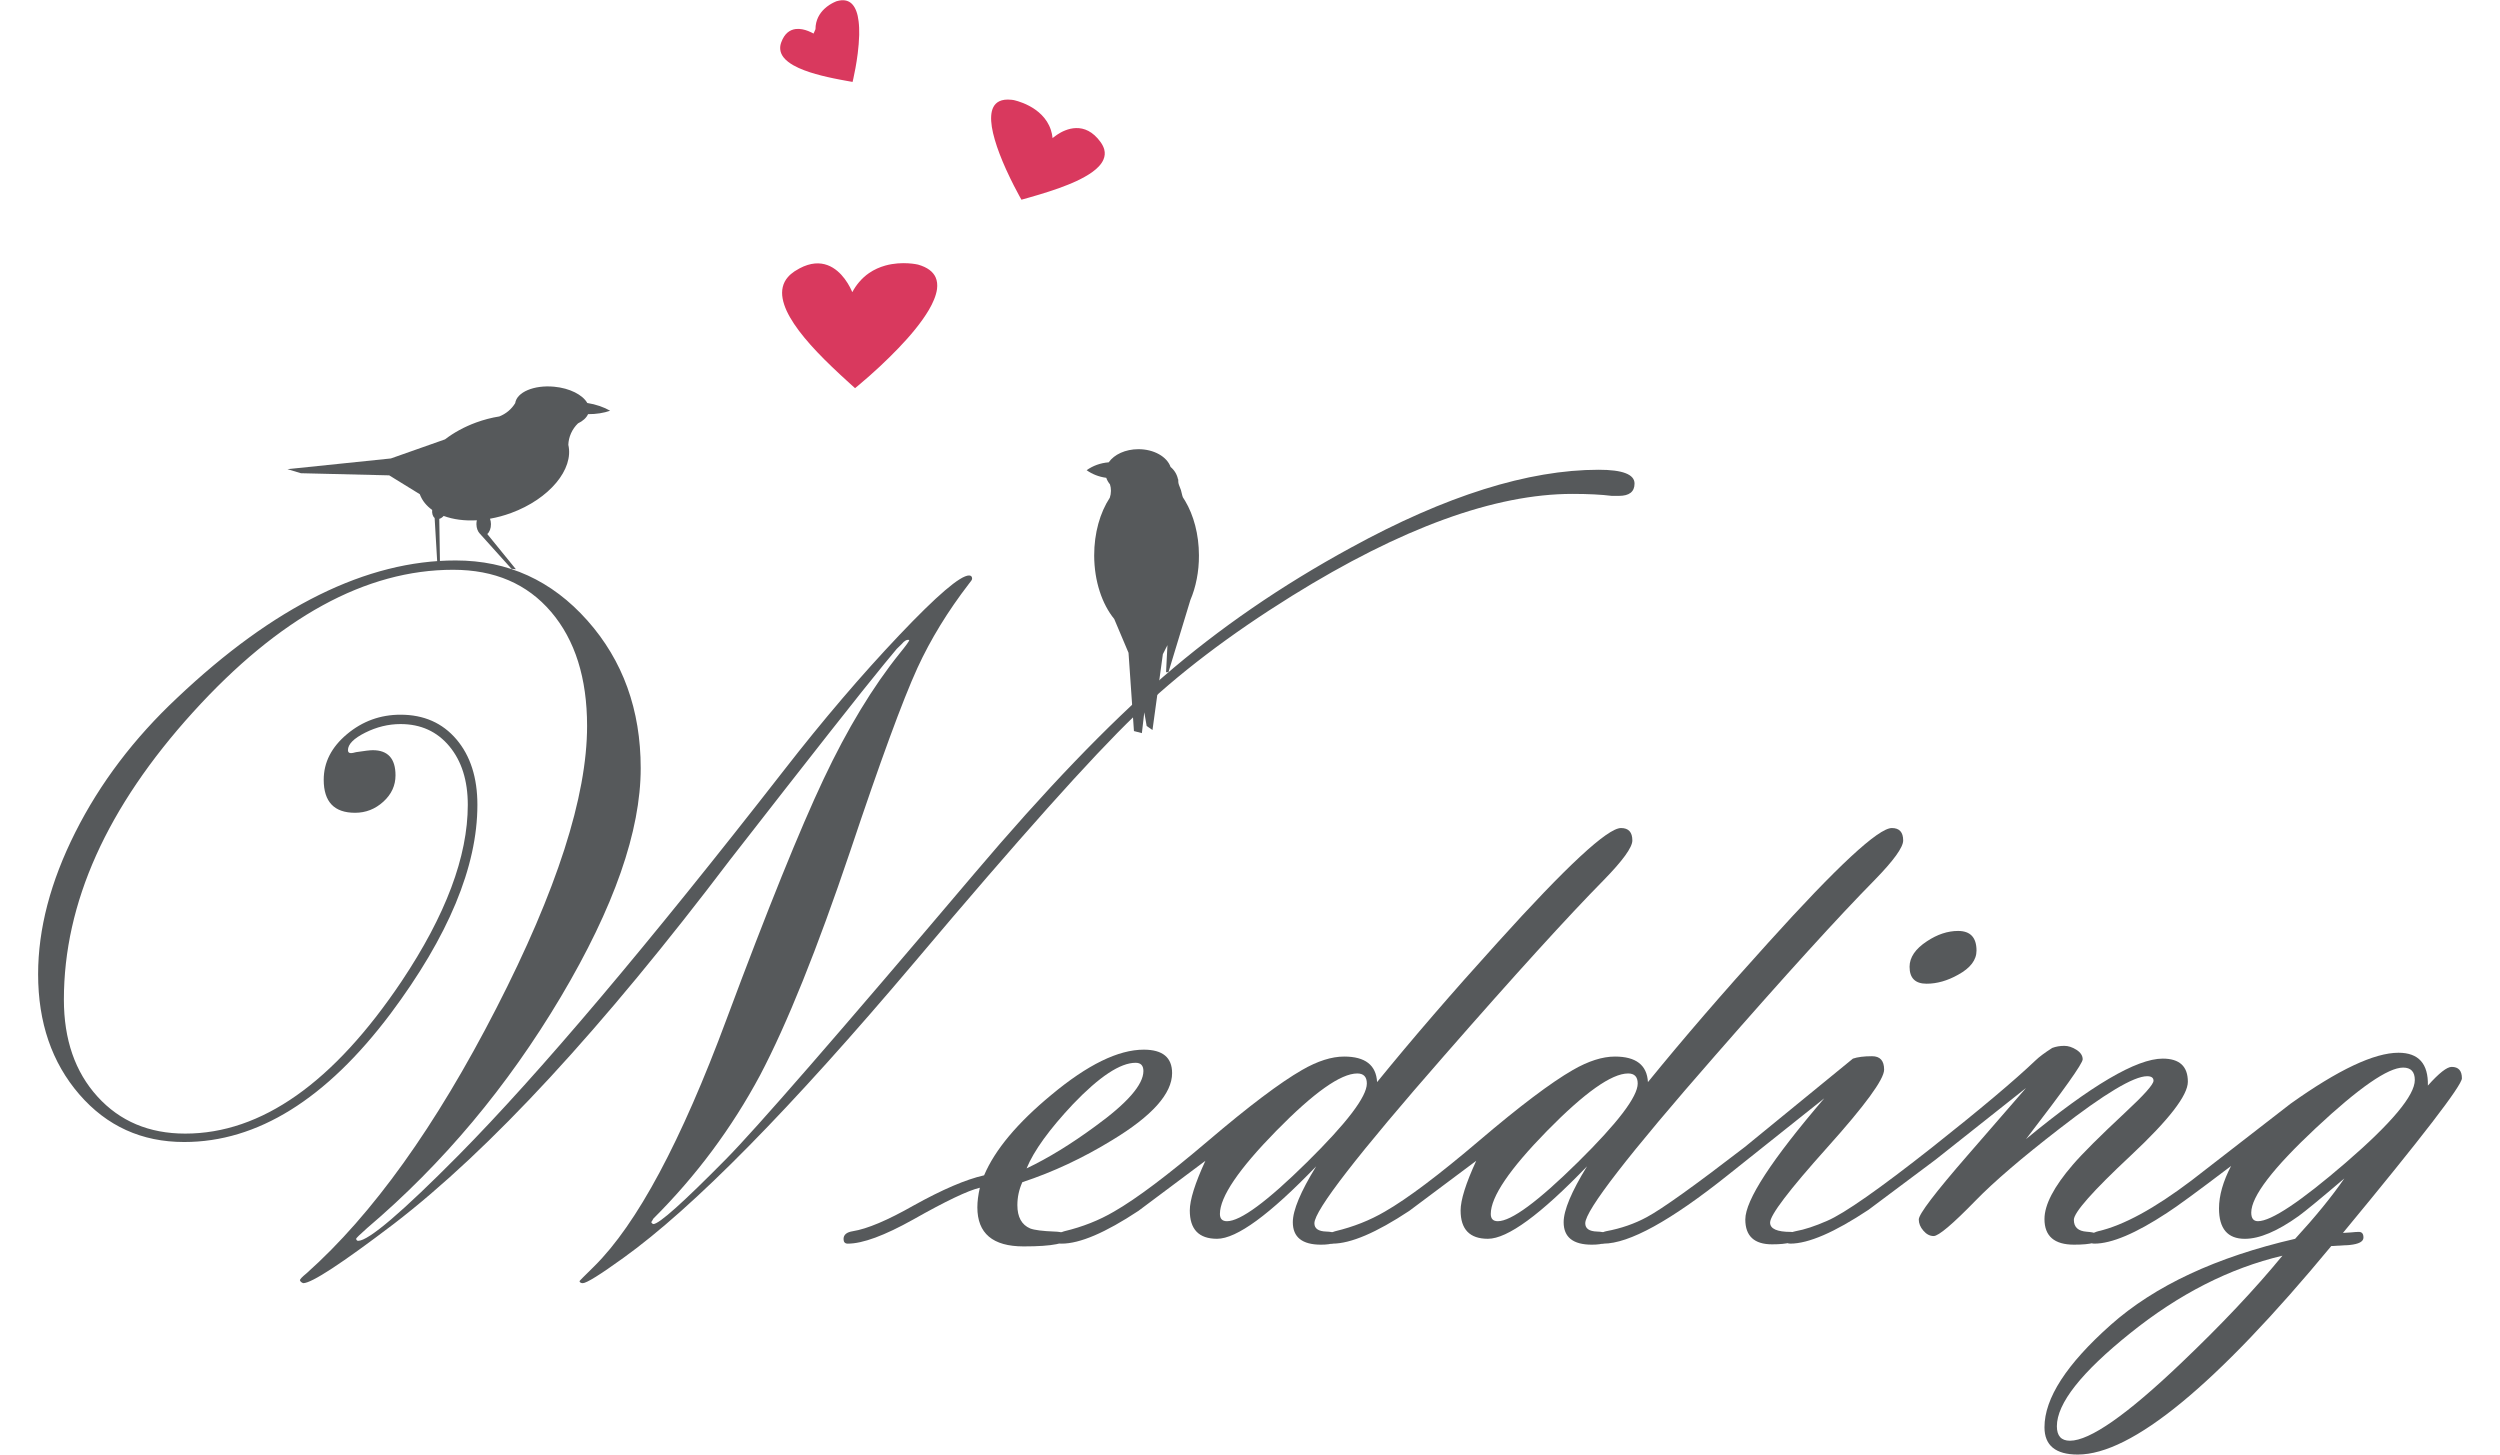 <svg version="1.1" id="圖層_1" xmlns="http://www.w3.org/2000/svg" xmlns:xlink="http://www.w3.org/1999/xlink" x="0px" y="0px"
	 width="220px" height="128px" viewBox="0 0 220 128" enable-background="new 0 0 220 128" xml:space="preserve">
<g display="none">
	<g display="inline">
		<path fill="#9FC43E" d="M122.414,36.104c0.43-0.043,0.846-0.088,1.274-0.132C123.26,36.016,122.844,36.061,122.414,36.104z"/>
		<path fill="#9FC43E" d="M137.748,127.096l-1.186,0.236L137.748,127.096z"/>
		<path fill="#9FC43E" d="M133.852,114.029c-0.889-0.771-1.673-0.104-2.682,0.385c-1.392,0.668-1.911,1.688-3.303,1.971
			c-0.06,0.297-0.268,0.534-0.563,0.622c-0.031,0.015-2.18,1.378-2.194,1.468c-0.045,0.252-0.311,0.518-0.563,0.563
			c-0.712,0.119-1.999,1.51-0.755,2.118c0.37,0.177,0.874,0.384,1.096,0.755c0.253,0.445-0.061,1.037,0.236,1.453
			c0.356,0.504,0.758,0.963,1.201,1.392c0.888,0.815,1.732,1.556,2.992,1.556c1.17,0,4.371-1.021,5.185-2.015
			c1.481-1.807,2.371-5.289,1.69-7.719C135.526,115.659,134.695,114.785,133.852,114.029z"/>
		<path fill="#9FC43E" d="M132.06,127.971l0.815-0.074L132.06,127.971z"/>
		<path fill="#9FC43E" d="M134.874,73.467c-0.8,0.119-1.585,0.193-2.385,0.208c-0.859,0.015-1.009,1.688-1.142,2.311
			c-0.074,0.312-0.398,0.579-0.65,0.726c-0.43,0.266-0.505,1.852-0.668,2.313c-0.045,0.176-0.162,0.324-0.296,0.443
			c0.147,1.377,2.341,2.652,3.54,2.621c1.438-0.043,2.593-1.021,3.94-1.272c0.489-0.771,1.675-1.171,2.386-1.764
			C140.652,76.4,137.615,73.053,134.874,73.467z"/>
		<path fill-rule="evenodd" clip-rule="evenodd" fill="#9FC43E" d="M152.919,47.407c-0.075,0.342-0.313,0.52-0.564,0.564
			c-0.059,0.029-0.132,0.029-0.206,0.029h-0.727c-0.385,0-0.668-0.252-0.785-0.594c0.178,0.505-1.57,0.401-1.482,0.148
			c-0.117,0.34-0.398,0.593-0.783,0.593c-0.786,0-1.201,0.578-2.09,0.578c-0.385,0-2.711,0.874-2.904,1.022
			c-0.623,0.519-1.452,0.578-1.955,1.066c-0.947,0.889-2.637,0.134-3.645,1.082c-0.623,0.579-2.148,0.831-2.459,1.363
			c-0.504,0.845-2.712,1.17-3.629,1.749c-0.387,0.236-1.453,0.519-1.928,0.651c-0.518,0.149-1.422,0.8-1.954,0.756
			c-1.156-0.074-1.229,0.712-2.237,0.992c-3.793,1.038-7.63,3.63-11.6,4.209c-2.162,0.311-3.971,1.541-6.164,1.437
			c-1.214-0.044-2.326,0.667-3.541,0.534c-1.215-0.135-0.711,0.444-1.66,0.518c-1.139,0.088-2.28-0.755-3.317-0.653
			c-1.319,0.135-3.481-1.659-2.593-3.169c0.297-0.489,0.593-1.422,1.26-1.541c0.133-0.029,2.325-0.534,1.866-0.015
			c0.475-0.534,1.304-0.711,1.97-0.416c1.72,0.756,2.133,0.637,3.942,0.148c0.814-0.221,1.954-0.473,2.74-0.577
			c0.444-0.075,2.681,0.251,2.71,0.222c0.593-0.889,2.919-0.874,3.912-1.303c0.356-0.164,0.74-0.149,1.125-0.178
			c1.513-0.164,0.993-0.845,1.823-1.067c0.563-0.163,3.08-1.081,3.407-1.348c1.11-0.859,2.46-0.623,3.732-1.126
			c3.022-1.213,5.659-2.534,8.593-3.97c0.623-0.296,1.273-0.266,1.91-0.43c1.35-0.355,2.12-1.066,3.32-1.629
			c0.711-0.341,4.354-1.26,4.354-1.156c0-0.458,0.371-0.8,0.816-0.814c0.532-0.015,3.2-0.579,3.629-0.918
			c1.155-0.919,3.304-0.548,4.624-0.534c0.384,0.015,0.651,0.251,0.783,0.593C153.746,45.75,153.214,46.075,152.919,47.407z
			 M143.214,81.645c-0.46,1.215-3.155,1.6-3.466,2.903c-0.089,0.341-0.43,0.593-0.786,0.593c-1.171,0-1.54,1.154-2.962,1.154
			c-0.607,0-0.785,0.416-1.393,0.447c-2.074,0.059-3.675,0.072-5.57-0.846c-1.379-0.682-2.518-1.838-3.602-2.918
			c-0.385-0.387-0.576-1.098-0.43-1.631l0.297-1.125c-0.518,0.754-0.947,1.408-0.992,1.48c-0.563,1.082-1.17,1.66-2.369,1.957
			c-0.327,0.074-0.758-0.045-0.904-0.371c-1.244-2.725,1.688-4.325,2.089-6.725c0.118-0.698,1.793-1.926,2.4-2.355
			c0.933-0.697,1.065-1.809,2.089-2.371c1.052-0.592,1.259-1.332,1.821-2.283c0.282-0.488,1.229-0.429,1.363-1.037
			c0.267-1.198,0.874-0.976,1.379-1.852c0.385-0.65,1.362-0.77,1.835-1.347c0.609-0.74,1.186-1.438,1.957-2.03
			c0.681-0.519,1.377-0.638,2.133-0.579c0.222-0.399,0.607-0.577,1.289-0.65c0.504-0.06,0.949,0.562,0.785,1.021
			c-0.385,1.023-0.696,1.156-0.874,2.313c-0.192,1.348-2.149,1.791-2.46,3.051c-0.059,0.251-0.296,0.502-0.563,0.563
			c-0.267,0.059-0.504,0.178-0.712,0.341c0.237,0.015,0.46-0.03,0.667-0.134c0.223-0.072,0.534-0.089,0.771-0.029
			c0.902,0.251,2.443,1.348,3.259,1.911c1.466,1.037,2.192,2.415,3.54,3.615c0.105,0.06,0.208,0.147,0.281,0.267
			c0.133,0.133,0.193,0.281,0.193,0.415C145.303,77.822,144.133,79.155,143.214,81.645z M127.851,35.764
			c-1.243,0-2.474,0.088-3.688,0.192c0.103,0.147,0.192,0.297,0.222,0.444c0.223,0.89,0.8,1.125,1.229,1.837
			c0.296,0.503,0.073,1.392,0.296,1.838c0.86,1.807,0.949,3.569,0.741,5.569c-0.073,0.8-0.132,2.327-1.081,2.623
			c-0.83,0.251-1.955,0.31-2.504-0.519c-0.385-0.577-0.504-3.259,0.43-2.607c-0.845-0.593-0.504-2.179-1.007-3.053
			c-0.594-0.992-1.2-2.118-1.704-3.214h-0.355c-0.356,0-0.697-0.252-0.786-0.609c-0.162-0.591-0.577-1.08-1.065-1.569
			c-21.038,4.297-36.859,22.932-36.859,45.273c0,24.297,18.725,44.177,42.518,46.029c-0.223-0.237-0.443-0.459-0.637-0.682
			c-1.066-1.156-2.355-2.547-2.934-4.061c-0.059-0.118-0.045-0.28-0.014-0.429c-1.896-1.97-2.297-3.719-1.066-6.28
			c0.281-0.593,1.199-0.936,1.733-1.187c0.783-0.371,1.511-1.245,2.163-1.882c0.577-0.563,1.496-0.414,2.146-1.021
			c0.445-0.414,0.607-0.592,1.17-0.829c0.846-0.37,3.379-0.979,2.697-2.46c-0.178-0.414-0.311-0.888-0.311-1.348
			c0-0.533,0.385-2.164,0.799-2.607c1.586-1.629,3.363-4.207,4.297-6.593c-0.592,0.179-1.17,0.415-1.732,0.755
			c-0.104,0.061-2.578,1.187-2.268,0.949c-0.607,0.474-2.06,0.623-2.49,1.021c-2.132,1.957-5.599,2.268-8.384,2.355
			c-0.267,0-0.563-0.162-0.697-0.398c-1.762-3.541,1.498-4.002,4.104-4.814c0.326-0.105,0.756,0.059,0.92,0.369
			c-0.238-0.459,0.028-0.696,0.607-0.696c0.398,0,0.592,0.03,0.681,0.06c-0.017-0.06,0.015-0.178,0.192-0.401
			c0.297-0.369,2.045-0.681,1.999-0.666c0.786-0.444,1.556-0.889,2.356-1.272c2.563-1.245,7.675-3.631,10.533-1.957
			c2.016,1.185-0.223,5.172-1.289,6.133c-0.34,0.297-1.408,2.504-1.541,2.904c-0.711,2.119-2.65,2.815-2.25,5.185
			c0.664-0.28,1.436-0.577,1.51-0.741c0.104-0.251,0.43-0.398,0.695-0.398c0.475,0,8.889-3.26,8.889-2.816
			c0-0.443,0.371-0.8,0.814-0.8c2.166,0,4.001-2.177,6.223-2.177c2.253,0,4.563-0.934,6.785-1.349
			c1.912-0.354,3.823-0.667,5.748-0.948c0.164-0.014,0.297,0,0.431,0.061c0.179,0.027,0.34,0.133,0.475,0.311
			c1.526,2.074,2.681,4.074-0.905,4.668c-0.475,0.088-0.83-0.12-1.006-0.565c-0.371-1.007-4.92,0.712-4.92-0.206
			c0,0.43-0.37,0.799-0.813,0.799c-4.312,0-8.223,3.053-12.386,3.897c-0.829,0.163-1.154,1.185-1.956,1.185
			c-1.688,0-3.065,0.963-4.548,1.645c-0.532,0.252-1.097,0.489-1.659,0.682c0.223,0.282,0.475,0.577,0.579,0.933
			c-0.017,0.342,0.088,0.312,0.34-0.059c0.281,0.045,0.488,0.31,0.563,0.562c0.237,0.758,0.771,1.261,1.023,2.031
			c0.237,0.785,0.029,1.806,0.163,2.666c0.252,1.615,0.134,2.948-0.223,4.549c-0.431,1.969-1.452,2.444-2.163,4.191l-0.282,0.654
			C158.799,122.133,174,103.852,174,81.971C174,56.445,153.333,35.764,127.851,35.764z"/>
	</g>
	<g display="inline">
		<path fill="#57585B" d="M92.503,26.726c-1.733,0-2.474,1.438-2.607,2.49h4.948C94.874,28.267,94.399,26.726,92.503,26.726z"/>
		<path fill="#57585B" d="M74.207,31.868c0,1.022,0.741,1.466,1.586,1.466c1.244,0,2.043-0.695,2.31-1.406
			c0.059-0.163,0.074-0.327,0.074-0.489v-1.468C76.325,29.94,74.207,30.237,74.207,31.868z"/>
		<path fill-rule="evenodd" clip-rule="evenodd" fill="#57585B" d="M93.065,33.245c1.216,0,1.97-0.192,2.593-0.415l0.312,1.082
			c-0.592,0.251-1.644,0.548-3.14,0.548c-2.861,0-4.607-1.734-4.607-4.267c0-2.564,1.688-4.563,4.414-4.563
			c3.067,0,3.853,2.414,3.853,3.969c0,0.326-0.015,0.563-0.045,0.741l-6.563-0.014C89.91,32.4,91.363,33.245,93.065,33.245z
			 M87.215,27.127c-0.192-0.015-0.356-0.031-0.594-0.031c-1.198,0-2.043,0.816-2.28,1.956c-0.045,0.223-0.059,0.46-0.059,0.727
			v4.503h-1.703l0.014-5.807c0-0.992-0.014-1.852-0.074-2.638h1.496l0.074,1.66h0.059c0.431-1.142,1.468-1.852,2.607-1.852
			c0.178,0,0.311,0.015,0.46,0.059V27.127z M78.459,34.282l-0.163-1.066h-0.06c-0.504,0.666-1.527,1.259-2.859,1.259
			c-1.896,0-2.875-1.201-2.875-2.429c0-2.046,2.015-3.157,5.646-3.141v-0.178c0-0.696-0.224-1.971-2.135-1.941
			c-0.888,0-1.807,0.223-2.458,0.622l-0.385-1.036c0.771-0.43,1.911-0.726,3.096-0.726c2.889,0,3.585,1.762,3.585,3.452v3.156
			c0,0.741,0.03,1.451,0.134,2.029H78.459z M70.473,34.282H68.77v-4.86c0-1.377-0.563-2.502-2.163-2.502
			c-1.111,0-1.956,0.696-2.296,1.54c-0.089,0.208-0.104,0.429-0.104,0.726v5.097h-1.704V21.897h1.704v5.259h0.029
			c0.267-0.43,0.697-0.83,1.229-1.082c0.489-0.266,1.097-0.429,1.733-0.429c1.26,0,3.274,0.696,3.274,3.614V34.282z M55.688,34.475
			c-1.258,0-2.637-0.356-3.333-0.771L52.8,32.43c0.755,0.431,1.837,0.771,2.993,0.771c1.734,0,2.74-0.801,2.74-2.014
			c0-1.083-0.695-1.719-2.459-2.313c-2.132-0.695-3.451-1.718-3.451-3.348c0-1.837,1.689-3.2,4.223-3.2
			c1.318,0,2.295,0.283,2.859,0.577l-0.459,1.246c-0.4-0.237-1.274-0.563-2.459-0.563c-1.778,0-2.459,0.962-2.459,1.762
			c0,1.097,0.801,1.645,2.593,2.267c2.208,0.786,3.319,1.733,3.319,3.453C60.238,32.89,58.756,34.475,55.688,34.475z M74.725,0
			C58.858,0,46,12.875,46,28.756c0,15.897,12.858,28.769,28.725,28.769c15.853,0,28.711-12.872,28.711-28.769
			C103.436,12.875,90.578,0,74.725,0z"/>
	</g>
</g>
<g>
	<path fill="#56595B" d="M143.839,42.552c0,0.725-0.462,1.085-1.377,1.085h-0.624c-0.919-0.115-2.075-0.174-3.47-0.174
		c-6.818,0-15.048,2.993-24.684,8.98c-5.486,3.414-10.081,6.912-13.787,10.5c-3.826,3.672-10.274,10.891-19.347,21.647
		c-10.971,12.985-19.54,21.691-25.707,26.116c-2.046,1.475-3.233,2.213-3.56,2.213c-0.157,0-0.255-0.058-0.288-0.175
		c0-0.028,0.432-0.461,1.29-1.302c3.771-3.731,7.66-10.992,11.666-21.789c3.591-9.634,6.434-16.664,8.525-21.092
		c2.091-4.429,4.324-8.117,6.699-11.069c0.564-0.692,0.845-1.084,0.845-1.172c-0.205-0.058-0.428,0.059-0.664,0.349l-0.443,0.434
		l-1.115,1.345c-1.93,2.345-6.448,8.088-13.567,17.232c-11.243,14.841-21.103,25.519-29.583,32.029
		c-4.57,3.474-7.222,5.21-7.963,5.21c-0.162-0.058-0.258-0.146-0.291-0.26c0-0.087,0.194-0.29,0.58-0.606
		c5.813-5.179,11.379-12.951,16.701-23.321c5.326-10.369,7.989-18.648,7.989-24.838c0-4.223-1.055-7.569-3.161-10.043
		c-2.104-2.473-4.981-3.71-8.628-3.71c-7.683,0-15.312,4.179-22.89,12.535C9.409,71.031,5.622,79.459,5.622,87.961
		c0,3.527,0.987,6.373,2.958,8.542c1.97,2.169,4.545,3.254,7.719,3.254c6.698,0,13.049-4.468,19.04-13.4
		c3.883-5.813,5.827-10.986,5.827-15.528c0-2.139-0.543-3.859-1.625-5.161c-1.082-1.299-2.514-1.95-4.295-1.95
		c-1.065,0-2.102,0.254-3.112,0.759c-1.011,0.506-1.514,1.019-1.514,1.54c0,0.173,0.09,0.259,0.27,0.259
		c0.087,0,0.233-0.027,0.442-0.086c0.744-0.115,1.232-0.173,1.472-0.173c1.332,0,2.001,0.737,2.001,2.212
		c0,0.896-0.356,1.67-1.068,2.318c-0.715,0.651-1.543,0.978-2.493,0.978c-1.838,0-2.757-0.968-2.757-2.906
		c0-1.532,0.683-2.868,2.046-4.011c1.365-1.144,2.938-1.714,4.714-1.714c2.05,0,3.687,0.722,4.919,2.169
		c1.229,1.445,1.845,3.368,1.845,5.767c0,5.437-2.55,11.566-7.652,18.388c-5.663,7.521-11.714,11.279-18.148,11.279
		c-3.738,0-6.812-1.397-9.231-4.191c-2.416-2.797-3.626-6.32-3.626-10.576c0-3.988,1.091-8.149,3.271-12.484
		c2.181-4.334,5.17-8.278,8.963-11.833c8.511-8.06,16.685-12.093,24.512-12.093c4.597,0,8.459,1.762,11.59,5.286
		c3.127,3.522,4.692,7.854,4.692,12.996c0,5.527-2.344,12.237-7.028,20.123c-4.688,7.886-10.365,14.665-17.038,20.338
		c-0.654,0.58-0.98,0.897-0.98,0.955c0.031,0.115,0.089,0.175,0.181,0.175c0.917,0,3.873-2.519,8.857-7.554
		c7.058-7.146,16.598-18.431,28.613-33.854c3.441-4.426,6.826-8.389,10.147-11.891c3.322-3.502,5.371-5.253,6.142-5.253
		c0.176,0,0.269,0.094,0.269,0.282c0,0.087-0.093,0.231-0.269,0.435c-1.87,2.429-3.382,4.902-4.542,7.419
		c-1.308,2.863-3.278,8.244-5.921,16.141c-2.91,8.62-5.552,15.187-7.924,19.697c-2.493,4.656-5.624,8.865-9.395,12.625
		c-0.06,0.114-0.118,0.218-0.181,0.304c0.031,0.089,0.093,0.145,0.181,0.174c0.505,0,2.624-1.896,6.363-5.684
		c2.608-2.633,9.904-11.02,21.887-25.162c6.196-7.318,11.742-13.096,16.638-17.332c4.892-4.237,10.392-8.019,16.502-11.348
		c8.334-4.568,15.602-6.853,21.8-6.853C142.786,41.338,143.839,41.744,143.839,42.552"/>
	<path fill="#56595B" d="M86.227,104.521c-1.04,0.242-2.992,1.174-5.856,2.793c-2.536,1.419-4.456,2.127-5.766,2.127
		c-0.248,0-0.373-0.137-0.373-0.406c0-0.375,0.27-0.603,0.811-0.688c1.266-0.201,3.055-0.956,5.358-2.265
		c2.535-1.408,4.599-2.293,6.201-2.655c0.953-2.248,2.928-4.607,5.918-7.078c3.18-2.653,5.889-3.979,8.132-3.979
		c1.663,0,2.493,0.688,2.493,2.065c0,1.802-1.755,3.767-5.266,5.893c-2.577,1.58-5.214,2.814-7.913,3.705
		c-0.291,0.645-0.437,1.317-0.437,2.021c0,1.048,0.379,1.73,1.128,2.051c0.378,0.143,1.088,0.233,2.137,0.273
		c0.754,0.021,1.129,0.196,1.129,0.528c0,0.518-1.283,0.778-3.848,0.778c-2.712,0-4.067-1.146-4.067-3.436
		C86.008,105.724,86.081,105.148,86.227,104.521 M90.339,102.819c1.912-0.911,3.925-2.147,6.044-3.706
		c2.825-2.045,4.237-3.666,4.237-4.861c0-0.486-0.229-0.727-0.686-0.727c-1.351,0-3.188,1.214-5.514,3.645
		C92.345,99.377,90.981,101.26,90.339,102.819"/>
	<path fill="#56595B" d="M106.073,102.151l-5.888,4.403c-2.909,1.925-5.163,2.886-6.761,2.886c-0.252,0-0.376-0.124-0.376-0.374
		c0-0.377,0.209-0.614,0.624-0.72c1.6-0.384,3.054-0.959,4.361-1.727c1.974-1.131,4.742-3.214,8.305-6.246
		c3.562-3.031,6.308-5.103,8.241-6.214c1.37-0.79,2.605-1.182,3.708-1.182c1.848,0,2.813,0.748,2.897,2.247
		c3.114-3.829,6.645-7.917,10.591-12.271c6.067-6.726,9.688-10.086,10.874-10.086c0.666,0,0.998,0.364,0.998,1.094
		c0,0.607-0.843,1.772-2.525,3.493c-3.135,3.181-7.809,8.323-14.021,15.431c-7.623,8.709-11.434,13.631-11.434,14.763
		c0,0.465,0.349,0.708,1.046,0.729c0.694,0.021,1.041,0.196,1.041,0.528c0,0.418-0.5,0.626-1.507,0.626
		c-1.654,0-2.479-0.658-2.479-1.977c0-1.051,0.685-2.69,2.057-4.918c-4.092,4.251-7.001,6.377-8.725,6.377
		c-1.599,0-2.398-0.828-2.398-2.49C104.703,105.593,105.159,104.136,106.073,102.151 M107.974,107.466
		c1.184,0,3.53-1.729,7.041-5.19c3.511-3.463,5.267-5.771,5.267-6.926c0-0.59-0.281-0.885-0.843-0.885
		c-1.454,0-3.83,1.686-7.132,5.055c-3.303,3.37-4.954,5.806-4.954,7.306C107.353,107.253,107.559,107.466,107.974,107.466"/>
	<path fill="#56595B" d="M129.907,102.151l-5.887,4.403c-2.908,1.925-5.163,2.886-6.763,2.886c-0.249,0-0.374-0.124-0.374-0.374
		c0-0.377,0.21-0.614,0.624-0.72c1.6-0.384,3.053-0.959,4.362-1.727c1.974-1.131,4.741-3.214,8.305-6.246
		c3.562-3.031,6.307-5.103,8.238-6.214c1.37-0.79,2.606-1.182,3.705-1.182c1.853,0,2.817,0.748,2.902,2.247
		c3.113-3.829,6.644-7.917,10.591-12.271c6.067-6.726,9.69-10.086,10.875-10.086c0.663,0,0.995,0.364,0.995,1.094
		c0,0.607-0.842,1.772-2.523,3.493c-3.136,3.181-7.809,8.323-14.02,15.431c-7.624,8.709-11.434,13.631-11.434,14.763
		c0,0.465,0.346,0.708,1.042,0.729c0.696,0.021,1.045,0.196,1.045,0.528c0,0.418-0.5,0.626-1.508,0.626
		c-1.653,0-2.48-0.658-2.48-1.977c0-1.051,0.687-2.69,2.058-4.918c-4.093,4.251-7,6.377-8.724,6.377c-1.6,0-2.402-0.828-2.402-2.49
		C128.535,105.593,128.994,104.136,129.907,102.151 M131.809,107.466c1.183,0,3.53-1.729,7.042-5.19
		c3.511-3.463,5.267-5.771,5.267-6.926c0-0.59-0.282-0.885-0.843-0.885c-1.454,0-3.831,1.686-7.136,5.055
		c-3.301,3.37-4.951,5.806-4.951,7.306C131.188,107.253,131.392,107.466,131.809,107.466"/>
	<path fill="#56595B" d="M155.769,107.589c0,0.547,0.609,0.819,1.831,0.819c0.273,0,0.41,0.166,0.41,0.498
		c0,0.396-0.69,0.595-2.069,0.595c-1.568,0-2.354-0.729-2.354-2.188c0-1.701,2.317-5.255,6.948-10.661l-8.505,6.774
		c-5.026,4.009-8.67,6.014-10.937,6.014c-0.249,0-0.375-0.137-0.375-0.406c0-0.375,0.211-0.603,0.627-0.688
		c1.306-0.242,2.5-0.656,3.581-1.243c1.351-0.726,4.216-2.778,8.601-6.154l9.531-7.791c0.415-0.141,0.977-0.211,1.683-0.211
		c0.707,0,1.062,0.394,1.062,1.183c0,0.848-1.675,3.138-5.019,6.864C157.44,104.726,155.769,106.922,155.769,107.589
		 M169.538,86.567c-0.995,0-1.496-0.494-1.496-1.486c0-0.831,0.509-1.58,1.528-2.249c0.913-0.606,1.827-0.909,2.741-0.909
		c1.078,0,1.622,0.574,1.622,1.73c0,0.829-0.544,1.539-1.622,2.126C171.376,86.305,170.452,86.567,169.538,86.567"/>
	<path fill="#56595B" d="M178.293,100.236c5.714-4.718,9.723-7.078,12.026-7.078c1.476,0,2.212,0.679,2.212,2.035
		c0,1.196-1.673,3.358-5.014,6.486c-3.347,3.129-5.018,5.018-5.018,5.665s0.38,0.997,1.137,1.048
		c0.759,0.052,1.137,0.227,1.137,0.531c0,0.404-0.752,0.608-2.258,0.608c-1.735,0-2.602-0.752-2.602-2.253
		c0-1.259,0.83-2.851,2.492-4.778c0.854-0.994,2.391-2.526,4.611-4.597c1.661-1.543,2.493-2.475,2.493-2.799
		c0-0.265-0.188-0.397-0.561-0.397c-1.183,0-3.76,1.543-7.727,4.628c-3.306,2.557-5.753,4.657-7.354,6.301
		c-2.035,2.091-3.271,3.136-3.706,3.136c-0.333,0-0.635-0.156-0.904-0.472c-0.272-0.314-0.405-0.642-0.405-0.987
		c0-0.466,1.43-2.348,4.299-5.65l5.14-5.921l-7.973,6.316l-5.891,4.405c-2.991,1.984-5.286,2.977-6.887,2.977
		c-0.27,0-0.403-0.12-0.403-0.364c0-0.365,0.289-0.608,0.872-0.729c0.788-0.141,1.711-0.445,2.773-0.911
		c1.515-0.646,4.611-2.815,9.283-6.5c4.194-3.321,7.217-5.862,9.066-7.625c0.313-0.302,0.801-0.668,1.466-1.093
		c0.331-0.123,0.684-0.183,1.06-0.183c0.353,0,0.709,0.118,1.074,0.35c0.361,0.233,0.544,0.513,0.544,0.834
		C183.278,93.584,181.616,95.923,178.293,100.236"/>
	<path fill="#56595B" d="M196.335,102.606c-2.932,2.228-4.811,3.604-5.641,4.131c-2.742,1.802-4.872,2.703-6.387,2.703
		c-0.269,0-0.406-0.124-0.406-0.374c0-0.355,0.251-0.594,0.747-0.72c2.204-0.506,4.935-1.99,8.194-4.455l8.726-6.763
		c4.196-2.989,7.363-4.486,9.501-4.486c1.765,0,2.628,0.963,2.585,2.887c0.978-1.094,1.675-1.642,2.091-1.642
		c0.602,0,0.903,0.334,0.903,1.003c0,0.628-3.489,5.166-10.47,13.608c0.125,0,0.364-0.015,0.717-0.045
		c0.291-0.031,0.521-0.046,0.685-0.046c0.27,0,0.404,0.166,0.404,0.498c0,0.354-0.404,0.572-1.212,0.655l-1.621,0.092
		C195.035,121.885,187.6,128,182.842,128c-1.951,0-2.928-0.802-2.928-2.4c0-2.553,1.942-5.554,5.826-9.007
		c3.884-3.452,9.295-5.978,16.232-7.578c1.784-1.943,3.231-3.715,4.331-5.314c-2.119,1.804-3.459,2.904-4.02,3.31
		c-1.87,1.337-3.448,2.005-4.736,2.005c-1.517,0-2.274-0.89-2.274-2.673C195.273,105.208,195.629,103.963,196.335,102.606
		 M200.852,110.503c-4.632,1.094-9.099,3.366-13.396,6.821c-4.304,3.451-6.451,6.18-6.451,8.185c0,0.851,0.383,1.275,1.15,1.275
		c1.746,0,4.999-2.269,9.754-6.804C195.462,116.599,198.442,113.439,200.852,110.503 M212.503,95.04
		c0-0.727-0.342-1.092-1.027-1.092c-1.329,0-3.89,1.773-7.682,5.32c-3.791,3.546-5.684,6.025-5.684,7.439
		c0,0.505,0.195,0.758,0.59,0.758c1.165,0,3.729-1.708,7.697-5.123C210.469,98.828,212.503,96.395,212.503,95.04"/>
	<path fill="#56595B" d="M50.254,38.122c0.15-0.332,0.358-0.621,0.607-0.863c0.427-0.204,0.741-0.484,0.887-0.813
		c0.724,0.004,1.39-0.104,1.945-0.301c-0.546-0.315-1.238-0.559-2.012-0.682c-0.403-0.716-1.539-1.305-2.923-1.433
		c-1.769-0.165-3.283,0.481-3.42,1.446c-0.157,0.257-0.356,0.495-0.602,0.7s-0.514,0.359-0.796,0.472
		c-0.67,0.105-1.359,0.283-2.045,0.534c-1.041,0.383-1.971,0.896-2.737,1.486v-0.002l-4.761,1.679l-9.103,0.942l1.188,0.358
		l7.768,0.187l2.695,1.661c0.003,0.017,0.008,0.029,0.013,0.043c0.208,0.539,0.58,0.985,1.072,1.339
		c-0.028,0.305,0.049,0.571,0.217,0.707l0.254,4.324l0.223,0.082l-0.068-4.327c0.134-0.038,0.269-0.128,0.386-0.258
		c0.833,0.31,1.833,0.444,2.921,0.383c-0.026,0.108-0.04,0.228-0.038,0.351c0.006,0.341,0.123,0.642,0.294,0.817l2.79,3.102
		l0.389,0.037l-2.519-3.098c0.198-0.168,0.332-0.499,0.325-0.877c-0.003-0.17-0.031-0.332-0.084-0.47
		c0.607-0.108,1.227-0.273,1.85-0.501c3.383-1.243,5.543-3.859,5.042-6.002C50.025,38.804,50.102,38.457,50.254,38.122"/>
	<path fill="#56595B" d="M97.661,43.802c0.065-0.189,0.1-0.394,0.102-0.604c0.003-0.199-0.029-0.393-0.085-0.573
		c-0.146-0.178-0.259-0.371-0.326-0.578c-0.651-0.084-1.244-0.323-1.728-0.669c0.537-0.386,1.207-0.638,1.943-0.694
		c0.474-0.686,1.467-1.156,2.618-1.156c1.365,0,2.513,0.666,2.824,1.563c0.339,0.279,0.578,0.673,0.661,1.118l0.031-0.01
		c-0.009,0.036-0.015,0.071-0.018,0.106c0.011,0.066,0.016,0.132,0.018,0.198c0.04,0.201,0.15,0.397,0.222,0.626
		c0.063,0.212,0.094,0.437,0.169,0.633c0.066,0.102,0.133,0.204,0.198,0.314c0.751,1.263,1.212,2.943,1.217,4.79
		c0.005,0.73-0.066,1.436-0.196,2.098h-0.001c-0.128,0.66-0.316,1.278-0.558,1.841l-1.929,6.351h-0.21l0.122-2.384l-0.404,0.798
		l-0.913,6.674l-0.512-0.358l-0.209-1.203l-0.212,1.833l-0.698-0.181l-0.477-6.887l-1.259-2.979
		c-1.066-1.302-1.754-3.314-1.763-5.574C96.283,46.902,96.81,45.098,97.661,43.802"/>
	<path fill="#D9395E" d="M97.107,14.033c0.118-0.274,0.147-0.566,0.069-0.872c-0.056-0.206-0.156-0.42-0.315-0.644
		c-0.698-0.973-1.472-1.264-2.165-1.246c-0.342,0.006-0.665,0.09-0.948,0.201c-0.284,0.111-0.531,0.254-0.717,0.378
		c-0.255,0.167-0.403,0.307-0.403,0.307c-0.028-0.263-0.08-0.507-0.154-0.732c-0.706-2.137-3.299-2.624-3.299-2.624
		c-0.062-0.01-0.121-0.018-0.178-0.022c-0.439-0.047-0.782,0.003-1.046,0.126c-0.241,0.114-0.416,0.291-0.535,0.518
		c-0.112,0.217-0.174,0.479-0.192,0.777c-0.019,0.293,0.004,0.62,0.057,0.968c0.057,0.355,0.145,0.731,0.259,1.12
		c0.117,0.408,0.262,0.829,0.42,1.244c0.176,0.464,0.371,0.924,0.565,1.356c0.244,0.541,0.489,1.04,0.703,1.459
		c0.381,0.742,0.658,1.227,0.658,1.227c0.222-0.062,0.452-0.127,0.693-0.195c0.281-0.08,0.576-0.165,0.878-0.257
		c0.279-0.084,0.568-0.173,0.861-0.269c0.278-0.09,0.561-0.186,0.839-0.284c0.273-0.099,0.544-0.2,0.81-0.308
		c0.266-0.105,0.528-0.218,0.773-0.333c0.254-0.12,0.498-0.243,0.728-0.374c0.238-0.132,0.46-0.273,0.659-0.417
		c0.217-0.157,0.408-0.321,0.569-0.493C96.878,14.449,97.019,14.247,97.107,14.033"/>
	<path fill="#D9395E" d="M75.028,0.406c-0.122-0.142-0.27-0.247-0.442-0.312c-0.162-0.062-0.343-0.085-0.553-0.068
		c-0.124,0.012-0.257,0.037-0.399,0.078c0,0-0.104,0.034-0.265,0.113c-0.215,0.104-0.532,0.287-0.831,0.57
		c-0.408,0.389-0.775,0.966-0.775,1.783l-0.169,0.384c-0.122-0.067-0.29-0.153-0.483-0.228c-0.156-0.061-0.331-0.115-0.514-0.148
		c-0.186-0.034-0.379-0.048-0.571-0.024c-0.248,0.031-0.494,0.122-0.715,0.305c-0.222,0.186-0.416,0.467-0.563,0.873
		c-0.08,0.219-0.106,0.425-0.086,0.618c0.023,0.247,0.122,0.475,0.28,0.683c0.109,0.143,0.249,0.276,0.407,0.401
		c0.135,0.107,0.285,0.206,0.45,0.301c0.147,0.084,0.309,0.166,0.475,0.242c0.158,0.072,0.322,0.14,0.492,0.205
		c0.162,0.063,0.333,0.12,0.505,0.178c0.167,0.054,0.339,0.105,0.51,0.154c0.173,0.05,0.348,0.096,0.522,0.141
		c0.176,0.043,0.351,0.087,0.525,0.125c0.178,0.042,0.356,0.079,0.532,0.116c0.18,0.037,0.358,0.072,0.532,0.106
		c0.185,0.036,0.365,0.068,0.538,0.1c0.188,0.034,0.368,0.067,0.537,0.097c0.021,0.005,0.041,0.008,0.059,0.011
		c0,0,0.027-0.11,0.07-0.304c0.095-0.427,0.266-1.264,0.385-2.21c0.064-0.523,0.114-1.082,0.128-1.622
		c0.008-0.423-0.005-0.837-0.054-1.215c-0.039-0.32-0.102-0.617-0.198-0.873C75.272,0.758,75.166,0.562,75.028,0.406"/>
	<path fill="#D9395E" d="M82.332,24.402c-0.222-0.491-0.71-0.88-1.547-1.118c0,0-1.378-0.333-2.88,0.086
		c-0.479,0.135-0.971,0.343-1.437,0.666c-0.307,0.212-0.604,0.476-0.873,0.797c-0.213,0.25-0.409,0.535-0.587,0.864l-0.017-0.005
		c-0.042-0.107-0.259-0.619-0.658-1.153c-0.71-0.947-2.006-1.964-3.968-0.925c-0.142,0.075-0.287,0.161-0.439,0.259
		c-0.234,0.157-0.43,0.324-0.586,0.503c-0.237,0.272-0.387,0.573-0.46,0.893c-0.073,0.315-0.073,0.649-0.01,0.998
		c0.062,0.35,0.185,0.712,0.353,1.083c0.175,0.378,0.397,0.766,0.658,1.155c0.268,0.401,0.574,0.81,0.908,1.211
		c0.352,0.428,0.729,0.851,1.123,1.264c0.425,0.447,0.865,0.887,1.301,1.304c0.493,0.474,0.982,0.924,1.434,1.335
		c0.207,0.188,0.407,0.367,0.596,0.54c0,0,0.142-0.11,0.379-0.313c0.225-0.189,0.54-0.459,0.914-0.788
		c0.266-0.236,0.563-0.504,0.877-0.796c0.27-0.252,0.553-0.521,0.842-0.807c0.265-0.258,0.535-0.531,0.803-0.812
		c0.256-0.269,0.515-0.544,0.763-0.823c0.245-0.275,0.483-0.553,0.71-0.835c0.229-0.282,0.446-0.567,0.647-0.851
		c0.208-0.291,0.399-0.583,0.566-0.867c0.179-0.307,0.332-0.605,0.448-0.897c0.134-0.327,0.227-0.643,0.266-0.939
		C82.504,25.055,82.47,24.709,82.332,24.402"/>
</g>
<g display="none">
	<path display="inline" fill="#DD2525" d="M146.25,28.495l3.277,11.709c0,0,2.068-6.925,1.068-10.312L146.25,28.495z"/>
	<path display="inline" fill="#DD2525" d="M27.652,32.997c0,0,0.225-4.712-0.731-5.107c0,0,4.361-0.338,5.021,5.248
		c0,0,29.78,0.438,39.191-3.132c0,0,2.166-0.932,3.348-2.003c0,0,1.379,7.448-7.033,7.929c0,0-30.962-1.115-35.351-0.523
		c0,0-0.815,54.705,2.461,64.677c0,0-2.349,0.396-4.558-1.677c0,0-4.106-2.864-2.545-6.377c0,0,1.478-50.883,0.323-56.539
		l-7.794,1.326c0,0-2.756-0.155-4.022-1.834c0,0-2.097-2.808,2.362-2.144L27.652,32.997z"/>
	<path display="inline" fill="#DD2525" d="M33.405,59.769c0,0,10.874-1.621,23.182-1.029l0.352-2.186c0,0-0.73-13.331-1.953-13.754
		c0,0,6.356-1.792,6.033,6.884l0.323,7.772c0,0,2.787,1.663,8.159-2.018c0,0,0.226,6.758-8.791,6.164c0,0-0.254,16.407,0.844,17.577
		c0,0,4.727,7.181,12.52-0.874c0,0,11.423-10.016,13.068-33.955l3.629,2.793c0,0-0.857,28.539,7.681,35.535
		c0,0-1.885,2.454-3.658,2.454c0,0-1.856,2.214-3.277-4.979l-4.289-23.079c0,0-7.26,25.843-19.428,27.523
		c0,0-11.055,6.065-11.45-12.683l0.211-9.677c0,0-6.105-1.425-13.251-0.988C43.309,61.25,34.138,61.631,33.405,59.769z"/>
	<path display="inline" fill="#DD2525" d="M138.119,50.22c0,0,2.42-10.862-18.034-6.194c0,0-19.397,6.08-11.745,17.211
		c0,0,4.221,2.115,13.8,2.298c0,0,15.052-0.746,12.955,9.664c0,0-6.456,13.979-29.68,7.025l-2.489-1.862
		c0,0-0.578,5.401,6.849,6.516c0,0,22.534,3.104,29.441-13.81c0,0,6.33-10.03-16.119-10.382c0,0-18.331-0.987-10.973-9.367
		C112.124,51.319,121.563,37.778,138.119,50.22z"/>
	<path display="inline" fill="#DD2525" d="M146.771,43.281l1.659,38.636l3.995,3.582l-0.942-38.283
		C151.483,47.216,150.05,43.281,146.771,43.281z"/>
	<path display="inline" fill="#DD2525" d="M175.848,43.377c0,0,6.357,1.453,6.667,5.981l-8.271,17.704c0,0-6.612,1.778-12.099-2.045
		c0,0-0.563,5.402,6.611,4.711l3.264,0.254c0,0-9.453,18.775-16.359,17.493c0,0,2.223,5.317,5.965,2.383
		c0,0,6.582-4.994,13.307-20.694c0,0,12.124,0.057,15.149-1.48l-14.038-0.848l8.271-15.967l14.405,33.064
		c0,0,4.797,1.707,5.809-1.634l-1.168-0.665l-19.103-37C184.259,44.634,178.914,41.586,175.848,43.377z"/>
</g>
<g display="none">
	<path display="inline" fill-rule="evenodd" clip-rule="evenodd" fill="#A5CC3B" d="M89.458,87.659l-2.917,1.022
		c-0.797-0.037-1.819,0.225-3.09,0.811c-2.167,1.034-3.613,1.62-4.287,1.732c-1.743,1.87-4.871,3.278-9.356,4.175l-5.731,1.185
		c-0.86,0.486-2.281,0.973-4.262,1.459c-1.969,0.486-3.414,0.998-4.311,1.546c-3.763,1.32-6.717,1.919-8.884,1.809
		c-4.236-0.038-7.053-0.038-8.41,0c-2.493-0.213-4.449-0.513-5.869-0.898l-6.044-3.042v-1.321c-0.148-0.375-0.485-0.66-0.946-0.898
		c-0.387,0-0.76-0.073-1.109-0.249c-0.76-0.647-1.283-1.133-1.595-1.482c-0.485-0.037-0.834-0.176-1.046-0.411L18.51,87.76
		l-0.175-6.558c-0.149-0.1-0.285-0.312-0.385-0.661l0.722-5.834l2.368-6.405c0-0.213-0.063-0.562-0.162-1.072l1.631-5.161
		l5.135-9.773c0.536-0.485,1.021-0.735,1.471-0.735l0.086-0.086h0.075c0.212-0.587,0.35-1.086,0.398-1.533l3.265-4.663
		c0.836-1.221,1.72-2.292,2.604-3.229c4.373-4.287,7.377-6.818,9.009-7.578c1.097-1.122,1.98-1.794,2.69-2.009
		c0.673-1.07,1.781-1.844,3.316-2.354c2.215-0.674,3.476-1.122,3.785-1.358l9.246,1.745c0.15,0.398,0.235,0.761,0.235,1.121
		c0.523,0.113,0.987,0.15,1.409,0.15c0.474,0.386,0.823,0.647,1.035,0.797c1.209,1.073,1.781,2.183,1.744,3.354h0.075l1.42-0.898
		l2.939-1.07l0.537-1.385l-0.15-4.574l1.108-1.634l-0.235-0.659l-1.919-0.985l-0.698-0.985c-6.491-2.28-11.015-3.389-13.619-3.353
		c-2.292,1.147-4.061,1.907-5.32,2.281c-1.395,0.149-2.367,0.288-2.952,0.412c-0.487,0.971-1.658,1.731-3.501,2.268l-2.306,1.796
		c-0.336,0.436-0.549,0.76-0.648,0.973l-7.938,6.021l-4.235,3.9l-1.109,0.661c-0.486,0.386-0.772,1.034-0.871,1.945l-8.024,11.492
		l-1.82,4.15c-0.423,0.537-0.934,1.496-1.521,2.88c-0.571,1.384-1.157,2.355-1.743,2.942c-0.323,0.461-0.636,1.42-0.935,2.817
		c-0.288,1.421-0.662,2.417-1.121,3.004c-0.86,2.454-1.321,3.74-1.359,3.901c0.038,0.573,0.075,0.936,0.075,1.021
		c0.039,0.587,0.024,1.023-0.075,1.284v0.087c-0.448,0.586-0.784,0.985-0.996,1.185l-0.448,9.511v2.058
		c0.648,1.408,1.097,2.455,1.37,3.189c0.125,0.924,0.225,1.521,0.287,1.833c0.249,1.446,0.498,2.655,0.76,3.604
		c0.498,0.311,0.835,0.548,0.984,0.71l0.299,0.798c0.087,0.051,0.361,0.324,0.836,0.798l0.521,0.56h0.45
		c1.009,1.247,1.644,2.207,1.955,2.881h0.946c2.082,1.993,3.926,2.978,5.546,2.978c2.653,2.095,5.606,3.042,8.87,2.894l0.973,0.424
		h5.67c2.018,0,3.862-0.336,5.52-0.973c5.645-1.21,12.771-3.141,21.381-5.811c1.896-0.595,5.332-1.906,10.305-3.925
		c5.757-2.343,8.934-3.527,9.521-3.602c0-0.102,0.099-0.2,0.311-0.276c0.213-0.086,0.324-0.172,0.324-0.296l1.133-0.813l8.66-3.04
		c1.109-0.588,2.256-1.135,3.414-1.684c0.749-0.524,1.421-0.885,2.007-1.123l2.23-1.906v-0.798c-0.387-0.436-0.811-0.66-1.284-0.723
		c-2.915,0.697-4.697,1.172-5.395,1.396c-0.76,0.399-1.259,0.748-1.521,1.034l-4.909,1.322c-0.324,0.199-0.561,0.373-0.724,0.511
		L89.458,87.659z"/>
	<path display="inline" fill-rule="evenodd" clip-rule="evenodd" fill="#57585A" d="M80.603,79.917l-1.333-0.646
		c-0.772-0.125-1.246-0.263-1.396-0.438c-0.635-0.261-1.297-0.771-1.993-1.544l-1.683-1.857l-0.335-1.434l-0.586-1.01l-0.349-1.547
		c0.161-0.111,0.161-0.238,0-0.348l-0.038-0.386c-0.112-0.114-0.175-0.238-0.188-0.351c-0.2,0.236-0.35,0.424-0.511,0.549
		c-0.261,0.349-0.523,0.635-0.746,0.874l-0.662,0.846l-0.511,0.675c-0.262,0.198-0.461,0.335-0.561,0.422
		c-0.261,0.387-0.498,0.661-0.697,0.774c0,0.135-0.137,0.235-0.387,0.312l-1.134,1.145l-1.097,1.011
		c-0.784,0.25-1.334,0.437-1.645,0.563c-1.233,0.483-2.529,0.609-3.912,0.423c-0.697-0.273-1.146-1.01-1.37-2.282
		c-0.075-0.411-0.125-0.772-0.125-1.122l0.125-1.282l0.847-3.964c0-0.177,0.1-0.587,0.336-1.21c0.398-1.097,0.811-2.081,1.196-2.94
		l0.798-1.197l0.81-1.396l1.185-1.546l1.396-1.333l1.219-1.358c0.188-0.113,0.389-0.251,0.538-0.387l0.871-1.122l1.482-0.936
		c0.424-0.111,0.748-0.248,0.985-0.387c1.507-0.174,2.454-0.262,2.841-0.262h0.411l0.461,0.037c0.736,0.051,1.482,0.426,2.193,1.084
		c0.161,0.263,0.199,0.637,0.161,1.136c0.013,0.274,0.05,0.473,0.112,0.585l-0.074,0.774v1.781L77.04,62.03
		c0.099,0.375-0.038,1.121-0.424,2.244l0.112,0.349l-0.537,1.571c-0.099,0.075-0.16,0.249-0.174,0.511
		c-0.137,1.373-0.199,2.119-0.199,2.244c0,0.212-0.037,0.536-0.111,0.959c-0.076,0.438-0.124,0.761-0.124,0.961l0.51,2.008
		l1.369,2.23l1.994,1.932l2.256,1.297l0.349,0.461c0,0.236,0.012,0.411,0.075,0.549c-0.037,0.111-0.112,0.212-0.236,0.26
		c-0.139,0.127-0.213,0.264-0.226,0.399C81.289,79.955,80.939,79.943,80.603,79.917 M73.401,63.178l0.597-0.911l0.388-1.407
		c-0.111-1.208-0.598-2.032-1.495-2.542c-0.051-0.102-0.112-0.15-0.15-0.188l-1.532,0.386c-0.188,0.138-0.386,0.188-0.585,0.149
		l-1.022,0.909c-0.137,0.077-0.236,0.113-0.313,0.113l-1.756,2.307c-0.51,0.423-0.835,0.76-0.997,0.984
		c-1.01,1.42-1.582,2.293-1.72,2.618l-1.606,3.402c-0.286,1.321-0.549,2.292-0.735,2.93c-0.037,0.187-0.037,0.35-0.037,0.484
		c0,0.276,0.037,0.499,0.111,0.736l0.112,1.646c0.088,0.212,0.274,0.288,0.587,0.224c0.673-0.086,1.358-0.348,2.019-0.771
		c0.322-0.188,0.885-0.599,1.681-1.259l0.773-0.823l0.697-0.735c0-0.1,0.174-0.312,0.561-0.622l0.475-0.724
		c0.086,0.05,0.187,0,0.261-0.074c0.273-0.486,0.686-0.962,1.222-1.471c0.561-1.06,0.997-1.82,1.295-2.245
		c0.1-0.075,0.199-0.136,0.313-0.198l0.698-1.758C73.413,63.701,73.476,63.315,73.401,63.178"/>
	<path display="inline" fill-rule="evenodd" clip-rule="evenodd" fill="#57585A" d="M88.203,76.378l0.264,1.51
		c0.261,0.024,0.261,0.072,0,0.198c0,0.113-0.039,0.186-0.076,0.273c0.124,0.177,0.249,0.301,0.388,0.4l2.913-0.574
		c0.15-0.163,0.225-0.262,0.263-0.311c0-0.075-0.013-0.139-0.038-0.213l0.313-0.336l-0.15-0.324l-0.087-1.782l0.237-1.11
		c0.111-0.298,0.174-0.598,0.174-0.847l0.237-1.371l0.073,0.075c-0.036,0-0.062-0.025-0.073-0.075
		c-0.063-0.1,0.012-0.724,0.225-1.846l0.236-1.259c0.037-0.263,0.074-0.461,0.074-0.536l0.163-1.72l0.598-1.957
		c0.074,0,0.1-0.163,0.074-0.462c0,0.262,0.025,0.049,0.075-0.622l0.049-0.486l0.113-0.386c0.012-0.25,0.037-0.45,0.075-0.588
		c0-0.386,0.11-0.748,0.386-1.134l0.036-0.349c0.313-0.176,0.313-0.3,0-0.351c0.038-0.51,0.126-0.835,0.239-0.971L101,58.552
		l1.619-0.386l0.076,0.114c-0.039,0-0.039-0.014-0.039-0.076h0.263l0.236-0.038h0.113c0.374,0.051,0.608,0.075,0.686,0.038h0.971
		c0.149,0.037,0.324,0.037,0.536,0.037c1.357,0.063,2.067,0.039,2.131-0.075l0.622-0.51l0.188-0.226l-0.036-0.336l-0.985-0.225
		l-1.121-0.162c0.173-0.036-0.138-0.112-0.91-0.224c-0.623-0.089-0.896-0.125-0.772-0.125l-0.399,0.036
		c-0.3,0.05-0.572-0.05-0.822-0.286l-0.698-0.312l-2.006-0.137c-0.074-0.299-0.286-0.462-0.635-0.437h-0.971l-1.136-0.037
		l-1.184-0.025c-0.549-0.063-0.771-0.111-0.696-0.198l0.073-0.051c0.037-0.063,0.063-0.1,0.037-0.138l0.138-0.273
		c0.075-0.212,0.162-0.387,0.237-0.522l0.349-1.26l0.574-2.082l0.623-1.247c-0.039-0.361,0.136-0.959,0.485-1.82
		c0.348-0.834,0.523-1.434,0.56-1.781c0.101-0.187,0.312-0.537,0.623-1.048c0-0.073,0.101-0.335,0.287-0.847l0.311-0.848
		l0.275-0.835c0.1-0.324,0.224-0.637,0.386-0.936l0.812-1.596l0.422-0.785c0.088-0.112,0.088-0.573,0.05-1.347l-0.348-0.386
		l-0.088-0.3l-2.168-1.47l-0.622,0.161l-0.463,0.399c-0.312,0.086-0.585,0.374-0.834,0.835l0.075,0.91l-0.15,1.146
		c-0.137,0.886-0.212,1.359-0.235,1.433l-0.013,0.188c-0.512,1.771-0.761,3.141-0.799,4.127c-0.074,0.111-0.148,0.248-0.212,0.41
		l-0.696,2.531l-2.506,9.024l-1.047,0.075h-0.497l-0.562,0.038c-0.523,0.211-0.983,0.372-1.421,0.46l-1.346,0.199l-0.398,0.212
		l-0.361,0.074c-0.322-0.074-0.623,0.024-0.872,0.312l-1.246,0.313c-0.111,0.075-0.262,0.137-0.473,0.15l-0.313,0.036h-0.212
		l-2.391,0.587l-1.795,0.835c-0.075-0.025-0.213,0.036-0.449,0.149l-0.635,1.222v0.499c0.074,0.088,0.149,0.224,0.187,0.398
		c-0.012,0.361,0.299,0.81,0.946,1.334l-0.037,0.075l-0.074,0.074v-0.188l2.343-0.659c0.199-0.126,0.337-0.2,0.386-0.25l0.274-0.162
		c0.038-0.013,0.1-0.05,0.162-0.112l0.636-0.387c0.187-0.036,0.348-0.074,0.46-0.074c0.25-0.025,0.41-0.088,0.461-0.161v-0.039
		c0.089-0.074,0.175-0.188,0.313-0.349l3.376-0.948c1.01-0.622,1.857-0.772,2.556-0.461c0.111,0.05,0.235,0.137,0.312,0.25
		l-0.674,2.878l-0.623,3.878v0.213l-0.038,0.374c0.25,0.261,0.25,0.436,0,0.56l-0.312,2.394l-0.51,0.797l-0.323,1.609
		c-0.063,0.049-0.101,0.25-0.137,0.598c-0.039,0.35-0.1,0.523-0.139,0.523C88.527,74.721,88.354,75.542,88.203,76.378"/>
	<path display="inline" fill-rule="evenodd" clip-rule="evenodd" fill="#57585A" d="M111.28,63.8l-2.78,1.758v0.039l-0.424,0.199
		c-0.348,0.287-0.634,0.435-0.871,0.462l0.199-0.811l0.387-0.647l0.636-1.036l0.548-0.686c0.111-0.313,0.262-0.573,0.46-0.849
		c0.25-0.447,0.487-0.771,0.699-0.983c1.669-1.633,2.69-2.593,3.051-2.893l1.422-0.561l1.121-0.386
		c0.237,0.037,0.448,0.037,0.635,0.037l0.587,0.274c0.074,0.137,0.112,0.285,0.112,0.46c0,0.249-0.075,0.561-0.226,0.947l-0.387,0.2
		l-0.907,1.06c-0.162,0.437-0.624,0.936-1.359,1.532l-1.384,0.773C112.799,62.766,112.275,63.14,111.28,63.8 M121.732,71.791
		l-0.598-0.287l-0.273,0.425l-0.226,0.448l-1.481,0.924c-0.013,0.061-0.225,0.174-0.636,0.348l-0.697,0.312
		c-2.541,1.123-4.436,1.932-5.72,2.442l-1.295,0.312c-0.188,0-0.35,0.014-0.46,0.039l-0.774-0.088c-0.075,0-0.211-0.013-0.411-0.089
		c-0.187-0.086-0.312-0.123-0.387-0.123c-0.46-0.323-0.971-0.812-1.469-1.435c-0.101-0.11-0.213-0.348-0.337-0.733
		c-0.424-1.21-0.637-2.145-0.648-2.806c-0.05-0.1-0.05-0.499-0.05-1.197l1.458-0.759l0.698-0.051
		c0.176-0.162,0.322-0.236,0.46-0.273c0.262-0.35,0.76-0.735,1.496-1.159c1.083-1.084,2.13-1.81,3.114-2.132l0.337-0.413
		c1.619-1.12,2.479-1.695,2.528-1.757l0.699-0.523c0.262-0.188,0.411-0.324,0.474-0.41c0.386-0.263,0.634-0.475,0.709-0.637
		l0.785-0.71l0.648-1.011l0.723-1.011l0.187-0.634l0.199-1.222c-0.386-0.536-0.585-0.885-0.585-1.047
		c-0.697-0.873-1.894-1.31-3.639-1.31c-0.536,0.111-1.282,0.262-2.23,0.437c-0.225,0.163-0.399,0.212-0.523,0.212l-1.47,0.699
		l-1.992,1.108c-0.063,0.063-0.077,0.1-0.077,0.138c-0.249,0.248-0.41,0.386-0.484,0.399c-0.461,0.447-0.736,0.734-0.811,0.859
		c-0.372,0.435-0.66,0.71-0.86,0.81l-0.76,0.71c-0.286,0.274-0.535,0.549-0.735,0.785l-0.71,1.471l-1.994,3.591l-0.548,1.533
		l-0.272,0.848v0.437l-0.351,3.092l0.351,2.019c0.261,0.386,0.396,0.636,0.434,0.736c0,0.187,0.176,0.56,0.524,1.059l1.234,1.123
		l0.348,0.237c0.037,0.037,0.1,0.136,0.213,0.286l2.38,0.947l2.704-0.037c0.734-0.212,1.17-0.325,1.368-0.35
		c0.885-0.351,1.372-0.561,1.497-0.661l2.068-0.673l1.421-0.637c1.544-1.084,2.604-1.807,3.189-2.117l0.461-0.251l0.572-0.386
		c0.188-0.137,0.349-0.287,0.424-0.461l0.187-0.424C122.158,72.141,122.045,71.828,121.732,71.791"/>
	<path display="inline" fill-rule="evenodd" clip-rule="evenodd" fill="#57585A" d="M132.388,76.614l-0.438,1.16l-0.311,0.736
		c0.111,0.074,0.111,0.138,0,0.186l-0.076,0.063c-0.198,0.073-0.311,0.112-0.398,0.161c-0.111,0.301-0.149,0.536-0.149,0.687
		c-0.148,0.161-0.522,0.273-1.071,0.348c-0.536,0.089-0.946,0.089-1.17,0.05l-0.35-0.161l-0.199-0.423
		c-0.074-0.388-0.112-0.624-0.112-0.725c0-0.497-0.063-0.809-0.163-0.96l0.089-0.51c0-1.734-0.163-2.805-0.476-3.167l-0.31-4.687
		l-0.076-2.105l-0.423-2.231c-0.636-1.435-1.071-2.407-1.259-2.906l-0.237-0.497l-0.187-0.476l0.138-0.386
		c0.013-0.224-0.025-0.437-0.138-0.635c0.075-0.25,0.112-0.449,0.112-0.574c0.237-0.511,0.449-0.935,0.66-1.259l1.146-0.896
		l2.728,0.697c0.038,0.174,0.113,0.323,0.226,0.485c-0.037,0.351-0.012,0.874,0.051,1.572c0.036,0.672-0.051,1.171-0.276,1.507
		c0,0.573,0.052,1.012,0.188,1.259l-0.075,1.921v1.409l0.897,3.564l1.221-1.433c1.059-1.896,1.795-3.206,2.181-3.854l2.366-4.114
		c0.2-0.124,0.352-0.26,0.426-0.397c0.485-0.809,0.834-1.321,1.046-1.547l0.797-0.909l0.536-0.561l0.436-0.486l1.296-1.186
		c0.537-0.386,0.911-0.635,1.097-0.759c1.67-0.785,2.93-1.333,3.801-1.597l0.896-0.049c0.174-0.075,0.311-0.125,0.387-0.188
		c1.744,0.35,2.729,0.697,2.941,1.022c0,0.248-0.037,0.424-0.076,0.523l-0.584,0.935h-0.227h-0.721h-0.923
		c-0.273,0-0.697,0.174-1.283,0.486c-0.586,0.323-0.972,0.498-1.159,0.512c-0.909,0.274-1.657,0.734-2.191,1.383
		c-0.14,0.075-0.237,0.137-0.312,0.15l-1.807,1.994c-0.5,0.548-0.748,0.872-0.774,0.972l-1.22,1.521
		c-0.15,0.2-0.25,0.337-0.273,0.438l-0.462,0.57l-0.225,0.549c-0.337,0.773-0.961,1.859-1.881,3.269
		c-0.935,1.434-1.558,2.541-1.884,3.327c0,0.062-0.035,0.198-0.11,0.412c-0.087,0.236-0.125,0.36-0.087,0.447l-1.334,2.854
		c0.1,0.2,0.175,0.313,0.237,0.388L132.388,76.614z"/>
	<path display="inline" fill-rule="evenodd" clip-rule="evenodd" fill="#57585A" d="M147.8,68.29l-0.747,2.379
		c-0.075,0.075-0.114,0.151-0.114,0.199c-0.062,0.188-0.11,0.325-0.147,0.398c-0.275,0.524-0.437,0.847-0.475,1.012l-1.059,3.178
		c-0.063,0.423-0.174,1.034-0.349,1.895c0.036,0.25,0.074,0.424,0.15,0.499l0.485,0.41c0.037,0.226,0.2,0.387,0.461,0.5l0.859-0.426
		l0.486-0.074l0.448-0.771l0.211-2.405l1.047-3.092l0.598-1.322c0.139-0.81,1.085-2.768,2.867-5.87
		c0.062-0.263,0.248-0.598,0.584-1.023l0.773-0.984c0.112-0.137,0.287-0.549,0.537-1.233c0.073-0.088,0.197-0.162,0.372-0.225
		l1.185-1.559l0.946-1.457l0.411-0.399l0.288-0.511l-0.201-0.176l-0.609-1.683l-0.835-0.324h-0.512h-0.921l-1.048,0.773
		c-0.086,0.036-0.124,0.148-0.136,0.361l-0.038,0.213c-0.037,0.086-0.037,0.137-0.037,0.16l-0.237,0.623
		c-0.074,0.052-0.137,0.089-0.161,0.126c-0.038,0.199-0.076,0.337-0.149,0.411c0.111,0.598-0.101,1.234-0.661,1.921v0.036
		l-0.074,0.175l-0.163,0.324l-0.386,0.947c-0.498,0.872-0.771,1.333-0.784,1.396l-2.643,5.322l-0.073-0.035
		C147.875,68.052,147.812,68.177,147.8,68.29 M159.363,44.281l-1.072-1.971l-2.144-0.722l-1.146,0.198l-0.273,0.449l-0.947,0.609
		l-0.039,1.085l1.06,1.571l2.08,1.51c0.151,0,0.325-0.015,0.536-0.076c0.125-0.15,0.213-0.286,0.337-0.41l1.682-1.41l0.236-0.562
		C159.587,44.518,159.475,44.418,159.363,44.281"/>
	<path display="inline" fill-rule="evenodd" clip-rule="evenodd" fill="#57585A" d="M158.54,75.842c-0.013-0.311,0-0.523,0.087-0.66
		l0.112-0.599c0.112-0.647,0.175-0.984,0.149-1.047l0.237-0.561l0.075-1.396c0.086-0.287,0.174-0.561,0.312-0.836l0.722-3.129
		l0.424-1.92l0.498-2.094l0.475-0.698l0.137-2.43l0.225-0.899c0-0.447,0.023-0.771,0.074-0.984l0.436-2.866l0.811-0.074
		c0.074,0,0.212-0.063,0.448-0.213c0.225-0.138,0.398-0.212,0.536-0.212c1.122,0.387,1.943,1.021,2.468,1.87l-0.038,0.411
		c-0.299,0.536-0.474,0.848-0.549,0.923c-0.149,0.475-0.274,0.762-0.311,0.873c0.036,0.236-0.137,0.609-0.524,1.11
		c0,0.312-0.111,0.81-0.323,1.469c-0.236,0.661-0.336,1.158-0.299,1.472c-0.113,0.237-0.188,0.361-0.225,0.386l-0.659,2.631
		c0.073,0.35-0.038,0.661-0.325,0.973c0,0.71-0.199,1.582-0.548,2.629c-0.15,0.462-0.238,0.874-0.2,1.223l0.474,0.236l2.791-2.119
		l1.682-1.297c0.102-0.149,0.15-0.273,0.188-0.348l0.549-0.349c0.411-0.599,0.833-0.96,1.295-1.099
		c1.01-0.909,1.882-1.671,2.58-2.28l0.349-0.312c0.286-0.237,0.485-0.387,0.598-0.476h0.236l1.646-0.995l3.638-1.185
		c0.872,0.074,1.358,0.187,1.471,0.312l0.762,0.398c0.634,0.648,1.07,1.209,1.257,1.671c0.1,0.274,0.274,0.922,0.548,1.97
		c0.175,0.51,0.25,1.283,0.226,2.331c-0.037,1.046,0.024,1.821,0.161,2.279l-0.198,0.799c0.086,0.176,0.136,0.288,0.198,0.324
		c-0.074,1.011-0.137,1.634-0.161,1.856c0.235,1.51,0.348,2.52,0.386,3.017l0.05,0.799l0.298,1.632l0.924,1.819l0.61,0.476
		l0.311,1.034l-0.387,0.473c-0.312,0.126-0.534,0.2-0.672,0.2l-0.162,0.111l-2.617-0.436l-0.224-0.473l-0.786-1.796l-0.635-0.985
		l-0.075-1.281l-0.312-1.549l-0.111-1.045l-0.199-1.708c0-0.261,0.037-0.536,0.125-0.823c-0.05-0.349-0.05-0.859,0-1.557
		c0.074-0.637,0.05-1.16-0.05-1.547c-0.362-2.205-0.674-3.502-0.948-3.915c-0.187-0.51-0.623-0.784-1.271-0.784
		c-0.723,0.225-1.258,0.386-1.656,0.424c-0.81,0.56-1.434,0.948-1.833,1.147l-1.806,1.295l-0.112,0.387l-1.07,0.697
		c-0.749,0.463-1.447,1.085-2.07,1.871c-0.349,0.125-0.797,0.449-1.333,0.984c-0.548,0.549-0.996,0.873-1.321,0.973l-0.235,0.448
		l-1.994,1.484l-1.371,1.171l-0.697,0.3l-1.183,0.958l-0.201,0.188l-0.984-0.148L158.54,75.842z"/>
	<path display="inline" fill-rule="evenodd" clip-rule="evenodd" fill="#57585A" d="M194.175,74.235
		c0.188-0.176,0.698-0.686,1.472-1.508l0.673-0.91l0.585-0.861c0-0.075,0.162-0.313,0.511-0.674l0.388-0.772
		c0.036,0,0.085-0.035,0.211-0.123c0.187-0.512,0.522-1.061,0.972-1.597c0.398-1.121,0.734-1.92,0.985-2.405
		c0.098-0.102,0.186-0.176,0.273-0.238l0.461-1.831c0,0.037-0.075-0.038-0.2-0.237l-0.747,0.562c-0.125,0-0.162-0.038-0.162-0.112
		c-0.037-0.162,0.075-0.273,0.35-0.387l0.76-1.023c0.012-0.087,0.175-0.409,0.461-0.997l0.199-1.433
		c-0.299-1.16-0.897-1.907-1.807-2.28c-0.075-0.076-0.15-0.113-0.236-0.15l-1.445,0.573c-0.163,0.163-0.351,0.236-0.549,0.236
		l-0.922,1.06c-0.124,0.089-0.198,0.138-0.262,0.162l-1.433,2.481c-0.388,0.437-0.674,0.811-0.873,1.121
		c-0.734,1.582-1.159,2.531-1.308,2.819l-1.109,3.601c0,0.35-0.062,0.86-0.174,1.51c-0.112,0.659-0.175,1.171-0.175,1.494
		c0,0.425,0.074,0.835,0.237,1.185l0.386,1.608c0.099,0.187,0.286,0.223,0.598,0.148C192.955,75.083,193.591,74.732,194.175,74.235
		 M192.319,100.672l-1.558,2.669c-0.188,0.722-0.485,1.133-0.873,1.246c-0.211,0.25-0.348,0.412-0.423,0.462l-0.423,0.423
		l-0.724,0.512l-0.148,0.037c-0.349-0.062-0.624-0.075-0.861-0.075l-0.821-0.386c-0.125-0.162-0.237-0.337-0.312-0.511
		c-0.025-0.448-0.063-0.849-0.125-1.197c0.088-0.213,0-0.66-0.225-1.321v-2.081l0.111-1.597l0.388-2.22l0.412-1.521
		c0-0.185,0.135-0.709,0.423-1.582c0.248-0.736,0.386-1.196,0.423-1.396c0.199-0.536,0.387-0.946,0.587-1.196
		c0.311-1.159,0.522-1.857,0.597-2.093c0.336-0.601,0.562-1.085,0.698-1.473l1.37-3.015l1.135-1.71
		c0.262-0.822,0.598-1.369,0.984-1.619l0.349-0.897c0.174-0.264,0.273-0.437,0.273-0.537l0.312-0.448
		c0.361-0.448,0.636-0.772,0.785-1.01l2.654-2.817c0.273-0.199,0.448-0.386,0.523-0.549l0.549-0.311
		c0.149-0.174,0.248-0.3,0.311-0.425c0.15-0.074,0.25-0.137,0.312-0.185c0.087-0.201,0.35-0.425,0.748-0.7l0.312-1.208l0.349-1.733
		l-0.149,0.149c-0.237,0.236-0.35,0.413-0.35,0.511l-0.946,1.722c-0.512,0.485-0.897,0.885-1.183,1.222
		c0.012,0.124-0.063,0.223-0.238,0.298l-1.084,1.297c-0.211,0.312-0.349,0.522-0.411,0.648c-0.313,0.424-0.535,0.659-0.697,0.735
		c-0.61,0.312-1.021,0.536-1.184,0.698c-1.172,0.647-2.455,0.985-3.825,0.985c-0.734-0.164-1.31-0.873-1.658-2.107
		c-0.124-0.088-0.224-0.163-0.261-0.236v-0.425l-0.038-0.424l-0.05-1.072l0.05-1.371l0.262-2.93
		c-0.051-0.072-0.074-0.124-0.074-0.188c0.162,0,0.287-0.074,0.374-0.234c-0.038-0.176-0.038-0.351-0.038-0.537
		c0-0.348,0.113-0.835,0.349-1.459c0.226-0.61,0.351-1.097,0.351-1.443c0-0.039,0.036-0.201,0.148-0.426
		c0.111-0.236,0.175-0.374,0.175-0.438l0.311-0.735l0.188-0.71l0.199-0.386l0.149-0.587l0.973-1.759l1.184-1.493l1.021-1.472
		c0.311-0.424,0.486-0.685,0.548-0.785l0.697-0.935l1.259-1.123c0.424-0.211,0.761-0.386,0.973-0.522
		c1.06-0.349,1.968-0.573,2.703-0.697l0.474,0.548l0.46-0.548c0.836,0,1.584,0.249,2.281,0.76c0.174,0.213,0.274,0.56,0.274,1.022
		c0,0.036,0.037,0.112,0.124,0.236c0.075,0.137,0.087,0.273,0.075,0.387l0.273,2.555l0.037,1.433
		c0.038,0.15,0.076,0.363,0.076,0.611c0,0.586-0.038,1.035-0.076,1.31c0.038,0.325,0.051,0.561,0.038,0.711l-0.313,1.684
		c-0.111,0.161-0.16,0.56-0.099,1.257c0,0.038-0.062,0.388-0.188,1.048c-0.136,0.674-0.198,1.06-0.198,1.159v1.895
		c0.037-0.014,0.198-0.036,0.46-0.036c0.475-0.313,0.786-0.463,0.909-0.5l0.861-0.311l0.871-0.25l0.886-0.237
		c0.336-0.074,0.647-0.188,0.934-0.348l1.06,0.659c-0.111,0.463-0.884,0.885-2.342,1.273l-1.184,0.697
		c-0.151,0.16-0.388,0.299-0.686,0.386l-1.034,0.512c-0.461,0.535-0.886,0.884-1.235,1.048l-0.311,0.497l-0.211,1.472
		c-0.163,0.199-0.238,0.498-0.238,0.971c-0.137,0.113-0.199,0.313-0.199,0.574l-0.423,1.209l-0.112,0.735
		c-0.063,0.425-0.274,0.959-0.623,1.582c-0.349,1.123-0.66,1.996-0.909,2.594l-0.349,1.473l-0.736,1.544l-0.286,0.897l-0.198,0.624
		c-0.112,0.336-0.188,0.56-0.238,0.636c-0.36,0.785-0.609,1.434-0.772,1.895c0,0.312-0.149,0.772-0.461,1.434L192.319,100.672z
		 M195.534,87.858c0.188-1.084,0.437-1.646,0.735-1.721c-0.038-0.074,0.013-0.374,0.149-0.846l0.175-0.687l0.511-1.159
		c0.013,0.025,0.074-0.137,0.148-0.448l0.424-1.621c0.162-0.25,0.263-0.462,0.312-0.636l0.25-0.897l0.473-2.107l0.386-1.146
		c-0.312,0-0.66,0.102-1.009,0.312l-1.146,1.259l-0.423,0.85l-0.499,0.484c0,0.174-0.087,0.338-0.236,0.461
		c-0.312,0.176-0.599,0.475-0.873,0.86c-0.148,0.188-0.236,0.35-0.236,0.463c0,0.061,0.063,0.099,0.199,0.099
		c-0.46,0.499-0.722,0.96-0.734,1.357c-0.199,0.301-0.486,0.638-0.835,0.986c0.013,0.088-0.063,0.249-0.236,0.461
		c-0.275,0.76-0.462,1.334-0.599,1.72l-0.934,1.77c-0.262,0.476-0.462,0.911-0.574,1.247l-0.685,1.92
		c0.024,0.038-0.014,0.162-0.088,0.312c-0.1,0.162-0.138,0.237-0.138,0.275c0,0.148-0.137,0.522-0.373,1.121
		c-0.249,0.561-0.324,0.973-0.249,1.186c-0.499,2.042-0.812,3.6-0.91,4.635l0.187,0.211c-0.111,0.488-0.174,0.873-0.187,1.174
		c0.237,0.5,0.35,0.983,0.35,1.482h0.11l1.298-1.832l0.622-1.071l0.337-0.886l0.61-0.935l0.623-1.06
		c0.037-0.522,0.112-0.872,0.236-1.072c0.462-0.998,0.748-1.545,0.834-1.621c0.252-0.772,0.438-1.222,0.574-1.332
		c0.386-0.275,0.548-0.599,0.474-0.987l0.175-0.348L195.534,87.858z"/>
</g>
</svg>
